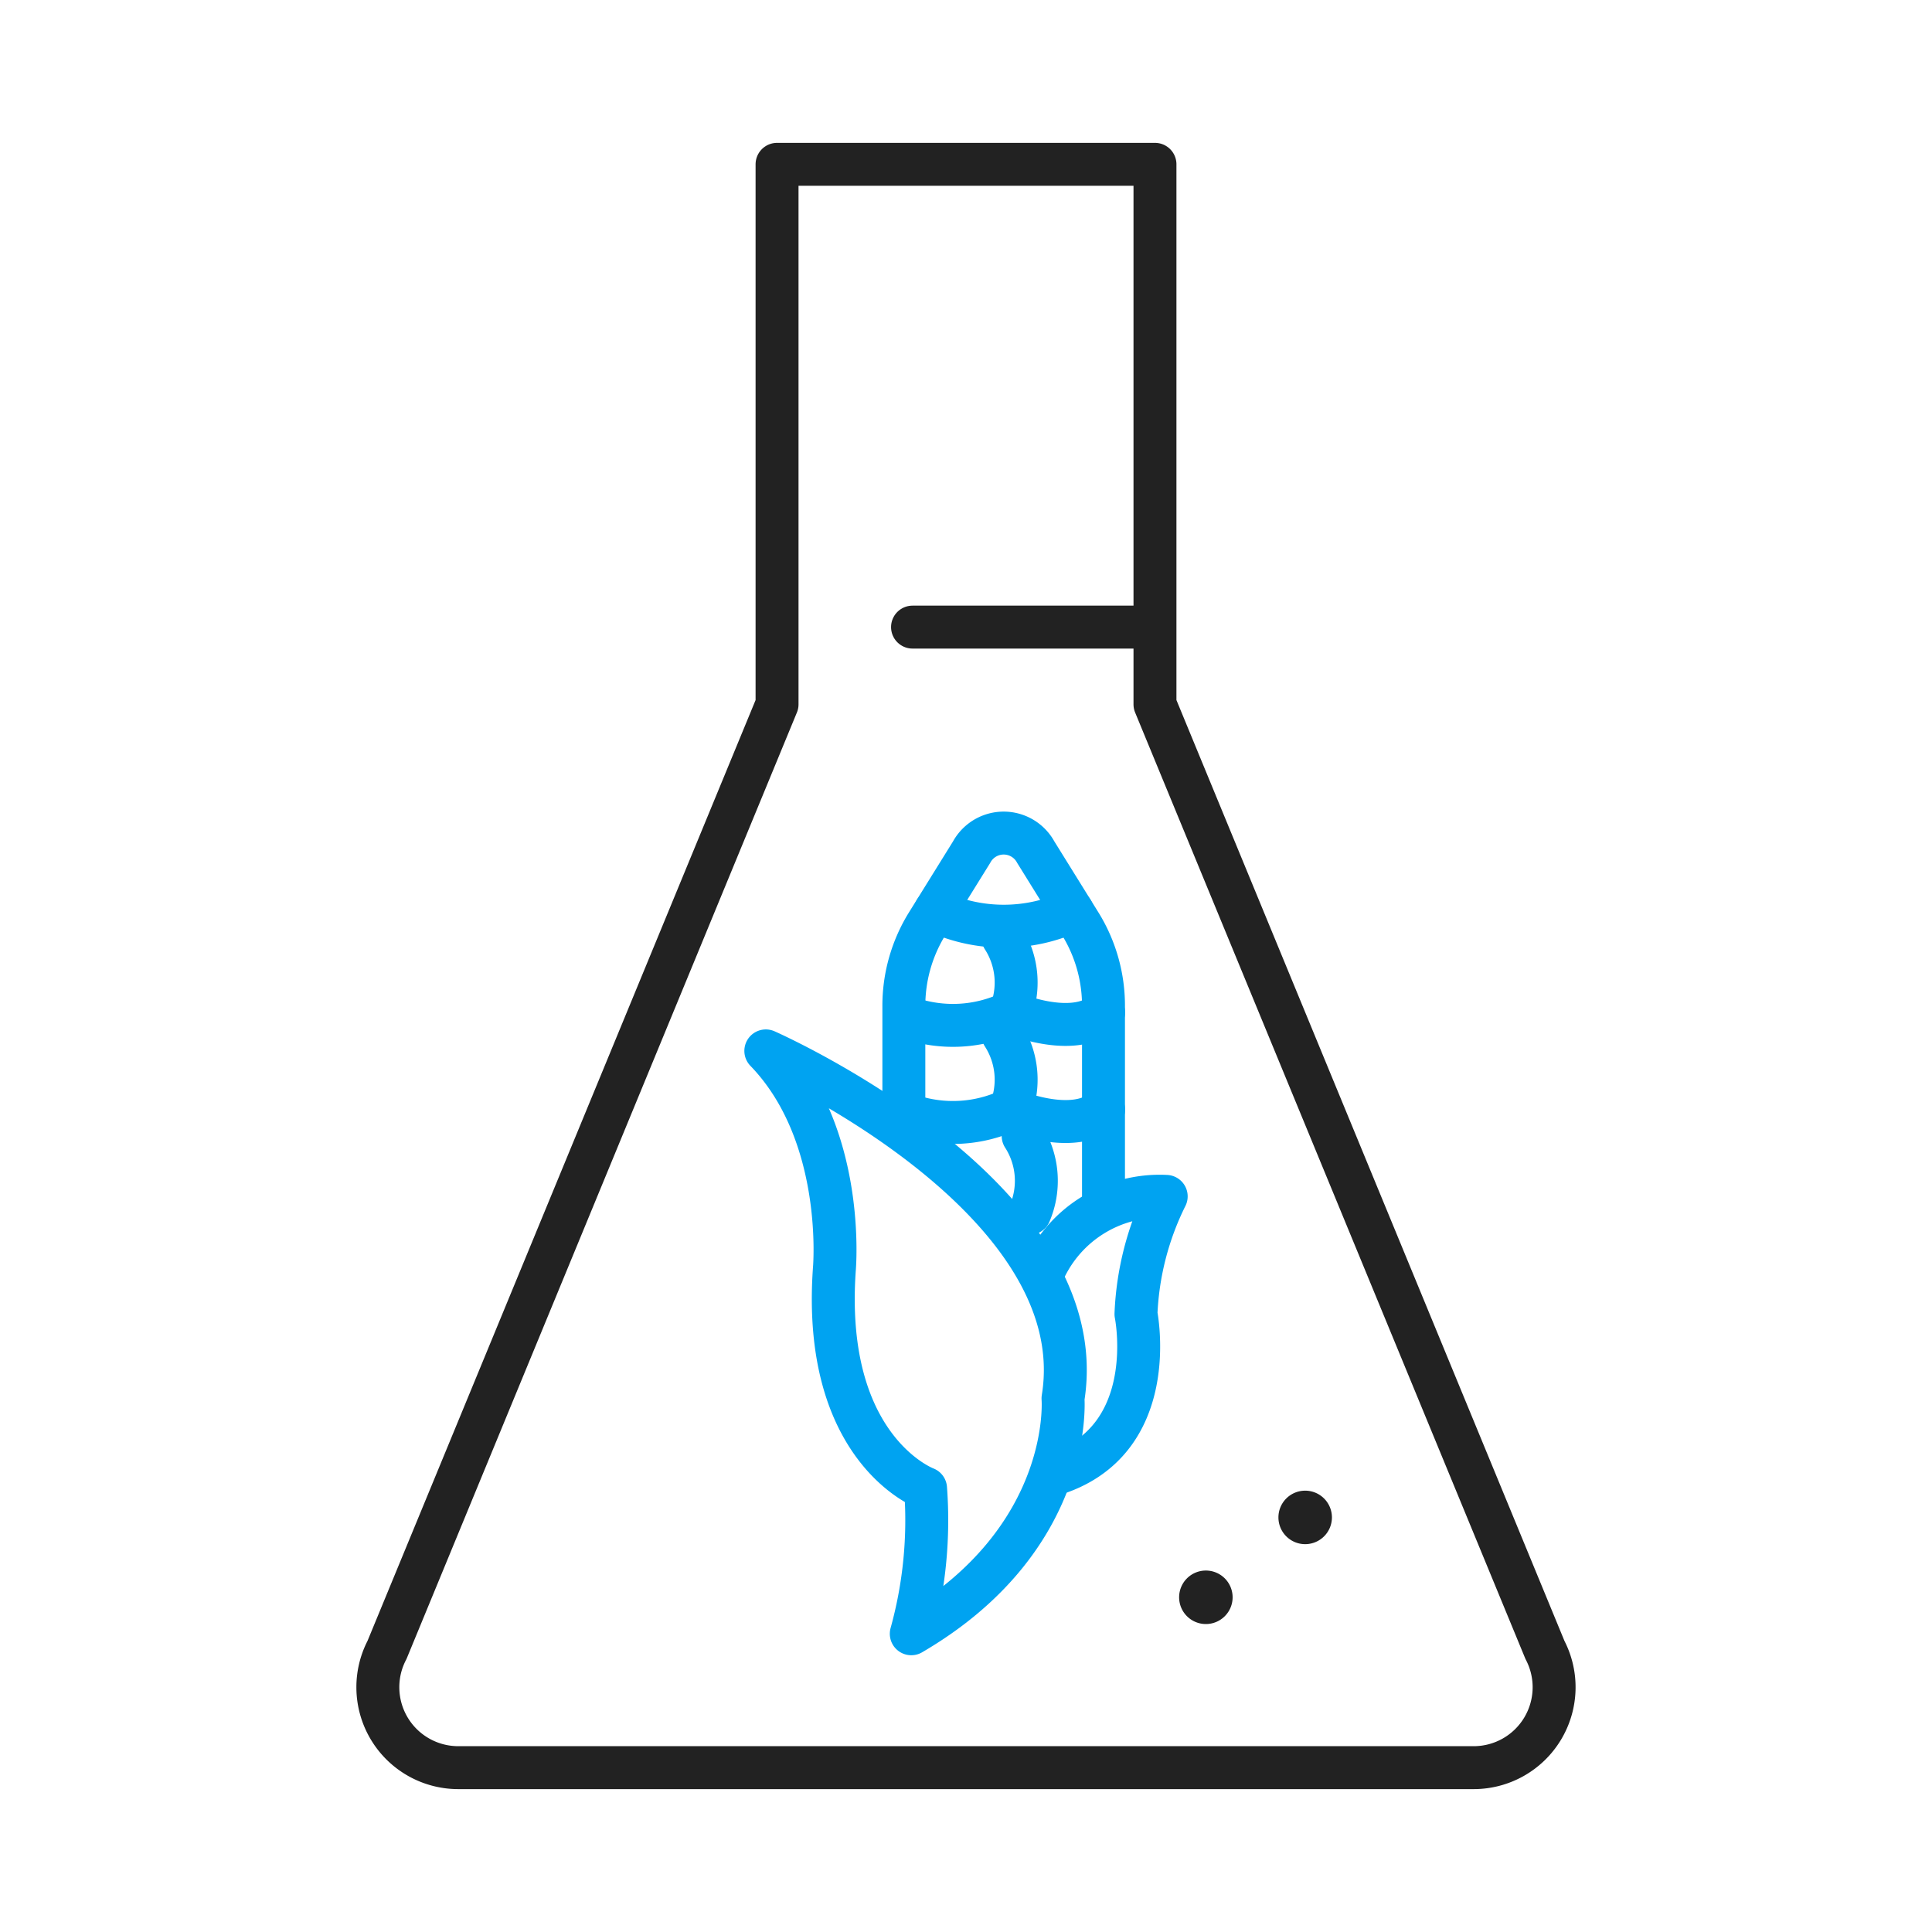 <svg xmlns="http://www.w3.org/2000/svg" xmlns:xlink="http://www.w3.org/1999/xlink" width="90" height="90" viewBox="0 0 90 90">
  <defs>
    <clipPath id="clip-path">
      <rect id="사각형_3678" data-name="사각형 3678" width="90" height="90" fill="none"/>
    </clipPath>
  </defs>
  <g id="ico" clip-path="url(#clip-path)">
    <g id="그룹_4993" data-name="그룹 4993">
      <g id="그룹_4992" data-name="그룹 4992" clip-path="url(#clip-path)">
        <path id="패스_13401" data-name="패스 13401" d="M32.728,31.3V6.145H50.333V31.3L68.5,75.351a3.747,3.747,0,0,1-3.321,5.483h-47.3a3.747,3.747,0,0,1-3.321-5.483Z" transform="translate(3.47 1.51)" fill="none" stroke="#222" stroke-linecap="round" stroke-linejoin="round" stroke-width="2"/>
        <path id="패스_13402" data-name="패스 13402" d="M33.8,43.932V39.24a7.264,7.264,0,0,1,1.055-3.812l2.1-3.383a1.7,1.7,0,0,1,2.991,0l2.1,3.383A7.253,7.253,0,0,1,43.1,39.24v9.2" transform="translate(8.305 7.654)" fill="none" stroke="#00a3f1" stroke-linecap="round" stroke-linejoin="round" stroke-width="2"/>
        <path id="패스_13403" data-name="패스 13403" d="M28.639,39.3s15.378,6.764,13.844,16.189c0,0,.542,6.52-7.068,10.963a19.781,19.781,0,0,0,.665-6.771s-4.837-1.788-4.249-10.2C31.832,49.477,32.406,43.193,28.639,39.3Z" transform="translate(7.036 9.655)" fill="none" stroke="#00a3f1" stroke-linecap="round" stroke-linejoin="round" stroke-width="2"/>
        <path id="패스_13404" data-name="패스 13404" d="M38.944,48.474a5.927,5.927,0,0,1,5.814-3.732,13.534,13.534,0,0,0-1.408,5.483s1.224,6-3.949,7.5" transform="translate(9.568 10.99)" fill="none" stroke="#00a3f1" stroke-linecap="round" stroke-linejoin="round" stroke-width="2"/>
        <path id="패스_13405" data-name="패스 13405" d="M37.812,38.668a3.857,3.857,0,0,0-.305-3.6" transform="translate(9.215 8.616)" fill="none" stroke="#00a3f1" stroke-linecap="round" stroke-linejoin="round" stroke-width="2"/>
        <path id="패스_13406" data-name="패스 13406" d="M34.974,34.068a7.551,7.551,0,0,0,6.385,0" transform="translate(8.592 8.37)" fill="none" stroke="#00a3f1" stroke-linecap="round" stroke-linejoin="round" stroke-width="2"/>
        <path id="패스_13407" data-name="패스 13407" d="M34.008,38.126a6.254,6.254,0,0,0,4.707-.264s2.882,1.256,4.34,0" transform="translate(8.355 9.302)" fill="none" stroke="#00a3f1" stroke-linecap="round" stroke-linejoin="round" stroke-width="2"/>
        <path id="패스_13408" data-name="패스 13408" d="M37.812,42.3a3.857,3.857,0,0,0-.305-3.6" transform="translate(9.215 9.508)" fill="none" stroke="#00a3f1" stroke-linecap="round" stroke-linejoin="round" stroke-width="2"/>
        <path id="패스_13409" data-name="패스 13409" d="M38.568,46.081a3.855,3.855,0,0,0-.305-3.6" transform="translate(9.4 10.438)" fill="none" stroke="#00a3f1" stroke-linecap="round" stroke-linejoin="round" stroke-width="2"/>
        <path id="패스_13410" data-name="패스 13410" d="M34.008,41.757a6.254,6.254,0,0,0,4.707-.264s2.882,1.256,4.34,0" transform="translate(8.355 10.194)" fill="none" stroke="#00a3f1" stroke-linecap="round" stroke-linejoin="round" stroke-width="2"/>
        <path id="패스_13411" data-name="패스 13411" d="M46.587,59.979a1.246,1.246,0,1,1-1.246-1.246,1.246,1.246,0,0,1,1.246,1.246" transform="translate(10.833 14.429)" fill="#222"/>
        <path id="패스_13412" data-name="패스 13412" d="M50.3,56.992a1.246,1.246,0,1,1-1.246-1.246A1.246,1.246,0,0,1,50.3,56.992" transform="translate(11.746 13.695)" fill="#222"/>
        <line id="선_2728" data-name="선 2728" x2="11.211" transform="translate(42.509 29.213)" fill="none" stroke="#222" stroke-linecap="round" stroke-linejoin="round" stroke-width="2"/>
      </g>
    </g>
  </g>
</svg>
